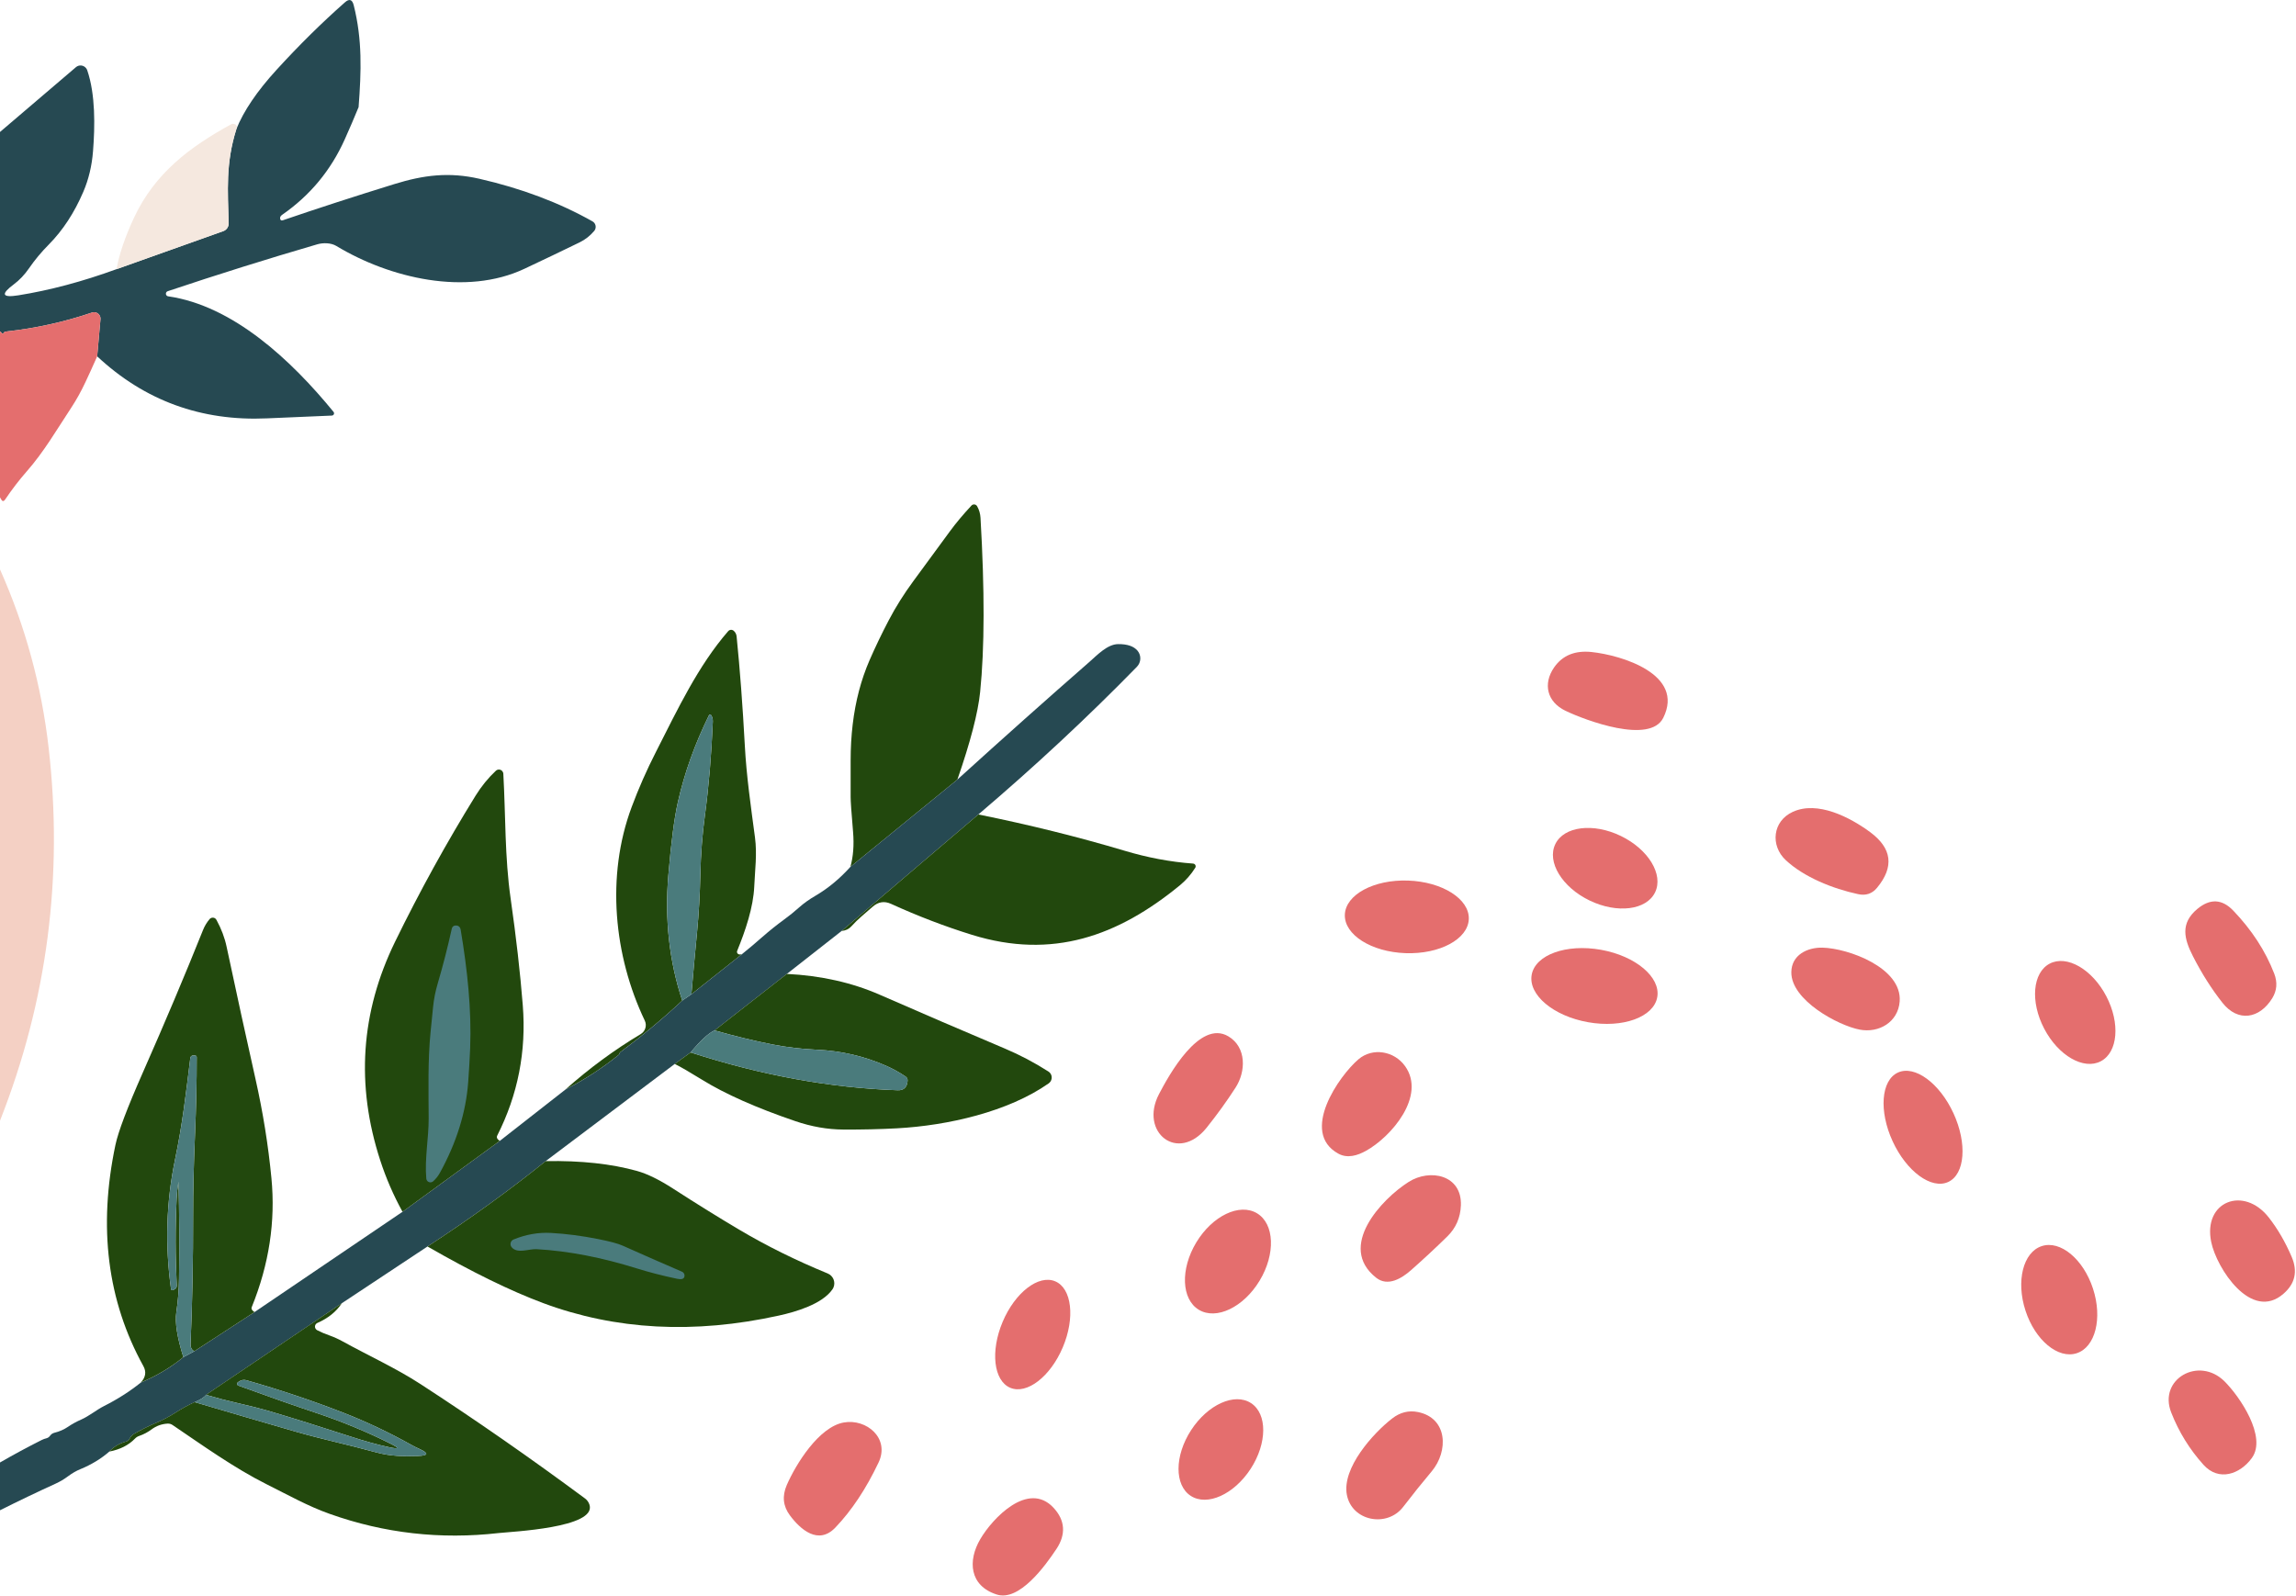 <?xml version="1.0" encoding="UTF-8"?> <svg xmlns="http://www.w3.org/2000/svg" width="1335" height="928" viewBox="0 0 1335 928" fill="none"><g clip-path="url(#clip0_6508_2445)"><path d="M208.54 62.21C206 68.41 203.3 74.7 200.44 81.08C192.36 99.08 180.26 113.67 164.14 124.85C163.14 125.53 162.72 126.3 162.88 127.16C163.04 128.08 163.57 128.39 164.47 128.09C184.31 121.29 205.87 114.29 229.14 107.09C246.45 101.72 261.12 99.95 278.67 103.94C303.17 109.54 325.11 117.8 344.48 128.72C346.25 129.7 346.88 131.93 345.9 133.72C345.78 133.94 345.64 134.14 345.47 134.33C343.09 137.13 340.3 139.32 337.1 140.9C326.6 146.02 315.88 151.15 304.94 156.29C270.98 172.28 226.62 161.78 195.57 143.03C192.42 141.14 187.8 141.08 184.38 142.1C155.66 150.48 126.71 159.56 97.51 169.34C96.71 169.6 96.27 170.47 96.531 171.27C96.71 171.83 97.201 172.23 97.781 172.31C135.61 177.77 169.47 209.57 193.95 239.53C194.41 240.07 194.33 240.89 193.77 241.35C193.55 241.53 193.27 241.64 192.99 241.66C180.27 242.18 167.68 242.72 155.22 243.28C117 245 84.1 232.98 56.501 207.22L58.42 185.62C58.59 183.56 57.06 181.74 54.99 181.57C54.48 181.53 53.98 181.59 53.501 181.75C37.361 187.25 20.66 190.93 3.4 192.79C3.06 192.83 2.76 192.95 2.5 193.15C2.38 193.25 2.28 193.36 2.2 193.48C1.76 194.22 1.3 194.21 0.82 193.45C0.62 193.13 0.34 192.92 -0.02 192.82V76.76L44.17 39.05C45.901 37.58 48.501 37.79 49.971 39.54C50.31 39.94 50.571 40.39 50.73 40.88C55.56 55.01 55.23 73.52 54.09 87.89C53.431 96.43 51.541 104.33 48.42 111.59C43.2 123.75 36.541 133.93 28.441 142.13C24.061 146.55 20.21 151.17 16.89 155.99C14.31 159.75 11.331 162.89 7.95 165.41C0.31 171.11 1.2 173.22 10.62 171.74C28.901 168.82 47.941 163.75 67.731 156.53L129.79 134.42C131.72 133.74 132.99 131.89 132.94 129.83C132.46 111.02 131.11 95.15 137.38 75.21C141.6 64.61 149.42 53.06 160.84 40.56C173.88 26.28 187.1 13.23 200.5 1.41C203.08 -0.89 204.8 -0.36 205.66 3C210.73 23.19 210.07 41.43 208.51 62.21H208.54Z" fill="#264952"></path><path d="M137.42 75.199C131.15 95.149 132.5 111.019 132.98 129.819C133.03 131.879 131.76 133.729 129.83 134.409L67.769 156.519C69.29 147.819 72.7 137.789 77.999 126.429C90.029 100.779 110.28 85.449 134.51 72.229C134.78 72.069 135.1 71.999 135.41 72.019C137.49 72.159 138.16 73.219 137.42 75.199Z" fill="#F5E8DF"></path><path d="M56.51 207.21C54.27 212.29 52 217.28 49.7 222.18C47.18 227.56 44.42 232.53 41.42 237.09C33.23 249.51 25.43 262.92 15.53 274.14C11.19 279.08 7.02 284.51 3.02 290.43C2.16 291.71 1.36 291.67 0.62 290.31L-0.01 289.17V192.82C0.35 192.92 0.63 193.13 0.83 193.45C1.31 194.21 1.77 194.22 2.21 193.48C2.29 193.36 2.39 193.25 2.51 193.15C2.77 192.95 3.07 192.83 3.41 192.79C20.67 190.93 37.37 187.25 53.51 181.75C55.48 181.1 57.6 182.16 58.25 184.13C58.41 184.61 58.47 185.12 58.43 185.62L56.51 207.22V207.21Z" fill="#E46E6E"></path><path d="M556.659 453.342L494.449 504.102C496.129 498.122 496.649 491.332 496.009 483.732C495.049 472.472 494.579 465.732 494.599 463.512V442.302C494.599 434.942 494.999 427.922 495.799 421.242C497.399 407.702 500.669 395.252 505.609 383.892C508.969 376.192 512.709 368.412 516.829 360.552C520.829 352.932 525.549 345.422 530.989 338.022C538.209 328.162 545.299 318.502 552.259 309.042C555.859 304.142 560.059 299.122 564.859 293.982C565.619 293.152 566.919 293.112 567.759 293.892C567.919 294.042 568.059 294.212 568.159 294.402C569.319 296.462 569.969 298.692 570.109 301.092C572.569 343.132 572.499 376.892 569.899 402.392C568.679 414.432 564.269 431.412 556.669 453.332L556.659 453.342Z" fill="#22480D"></path><path d="M0 331.129C14.7 364.109 24.12 398.619 28.26 434.679C36.88 509.629 27.46 581.979 0 651.709V331.129Z" fill="#F4D0C4"></path><path d="M431.21 554.999L402.02 578.159C403.08 565.679 404.18 553.569 405.32 541.829C406.32 531.369 406.95 520.289 407.21 508.589C407.49 496.569 408.37 485.139 409.85 474.299C412.09 457.659 413.63 439.439 414.47 419.639C414.53 418.099 414.17 416.799 413.39 415.739C413.17 415.449 412.76 415.389 412.47 415.609C412.39 415.669 412.33 415.739 412.28 415.829C404.02 432.569 397.97 449.469 394.13 466.529C392.07 475.669 390.23 489.789 388.61 508.889C386.43 534.609 389.12 558.929 396.68 581.839C385.36 592.399 373.36 602.399 360.68 611.839C360.52 611.959 360.4 612.109 360.32 612.289C360.26 612.429 360.21 612.559 360.17 612.679C360.11 612.959 359.97 613.199 359.75 613.399C350.27 621.079 339.93 627.809 328.73 633.589C342.63 621.229 357.23 610.479 372.53 601.339C375.23 599.729 376.26 596.319 374.9 593.479C356.93 555.859 352.28 509.459 367.28 469.289C371.3 458.489 376.01 447.799 381.41 437.219C394.13 412.199 405.98 387.089 423.38 367.059C424.19 366.099 425.63 365.979 426.59 366.799C426.59 366.799 426.61 366.819 426.62 366.819C427.6 367.679 428.16 368.769 428.3 370.089C430.22 389.089 431.81 410.229 433.07 433.499C434 451.109 436.61 469.169 438.98 486.959C440.27 496.769 438.98 505.709 438.56 515.459C438.02 527.669 433.43 541.169 428.63 552.929C428.3 553.689 428.66 554.569 429.44 554.909C429.64 554.999 429.86 555.039 430.07 555.029L431.21 554.999Z" fill="#22480D"></path><path d="M568.87 473.621L489.38 541.351L457.52 566.341L415.49 599.191C411.95 600.791 407.31 605.061 401.57 612.001L392.33 618.691L317.28 675.201C296.32 692.081 273.41 708.631 248.56 724.851L198.79 757.821L119.78 811.131C118.98 812.411 116.78 813.821 113.18 815.361C109.38 817.101 105.66 819.141 102.02 821.481C98.4 823.801 94.67 825.771 90.83 827.391C86.45 829.251 82.2 831.371 78.08 833.751C76.9 834.431 76 835.381 75.38 836.601C74.94 837.461 74.25 838.021 73.31 838.281C69.37 839.381 66.11 841.331 63.53 844.131C58.69 848.331 53.07 851.741 46.67 854.361C44.35 855.301 41.98 856.671 39.56 858.471C37.32 860.151 34.91 861.581 32.33 862.761C21.67 867.621 10.89 872.781 -0.01 878.241V850.461C7.91 845.881 16.01 841.511 24.29 837.351C25.15 836.931 26.03 836.611 26.93 836.391C27.83 836.171 28.56 835.671 29.12 834.891C29.76 833.991 30.62 833.411 31.7 833.151C34.58 832.451 37.24 831.271 39.68 829.611C41.94 828.071 44.44 826.701 47.18 825.501C51.92 823.401 56.06 819.861 60.47 817.641C68.29 813.701 75.42 809.151 81.86 803.991C91.12 800.091 99.37 795.161 106.61 789.201L113.03 785.751L147.95 763.011L234.04 704.671L290.55 663.481L328.74 633.601C339.94 627.821 350.28 621.091 359.76 613.411C359.98 613.211 360.12 612.971 360.18 612.691C360.22 612.571 360.27 612.441 360.33 612.301C360.41 612.121 360.53 611.971 360.69 611.851C373.37 602.411 385.37 592.411 396.69 581.851L402.03 578.161L431.22 555.001C435.34 551.701 439.4 548.281 443.4 544.741C447.32 541.301 451.45 537.991 455.79 534.811C458.91 532.551 461.91 530.131 464.79 527.551C467.39 525.231 470.54 522.991 474.24 520.831C481.48 516.591 488.22 511.011 494.46 504.091L556.67 453.331C583.11 429.331 608.7 406.521 633.43 384.911C637.93 380.951 643.9 374.621 650.11 374.561C655.47 374.501 659.25 375.791 661.45 378.431C663.7 381.181 663.53 385.181 661.06 387.731C632.5 416.991 601.78 445.611 568.88 473.611L568.87 473.621Z" fill="#264952"></path><path d="M925.44 379.158C942.75 380.988 979.7 392.058 967.11 417.408C959.4 432.948 922.02 418.968 910.24 413.328C899.53 408.198 897.04 397.698 903.58 388.188C908.42 381.148 915.71 378.138 925.45 379.158H925.44Z" fill="#E46E6E"></path><path d="M402.021 578.159L396.681 581.849C389.121 558.929 386.431 534.609 388.611 508.899C390.231 489.799 392.071 475.679 394.131 466.539C397.971 449.479 404.021 432.579 412.281 415.839C412.451 415.519 412.851 415.389 413.171 415.559C413.261 415.609 413.331 415.669 413.391 415.749C414.171 416.809 414.531 418.109 414.471 419.649C413.631 439.449 412.091 457.669 409.851 474.309C408.371 485.149 407.491 496.579 407.211 508.599C406.951 520.299 406.321 531.379 405.321 541.839C404.181 553.579 403.081 565.689 402.021 578.169V578.159Z" fill="#4A7B7C"></path><path d="M290.55 663.469L234.04 704.659C228.76 695.059 224.44 685.089 221.08 674.749C206.84 631.009 209.71 588.659 229.69 547.679C243.97 518.419 259.58 490.099 276.52 462.699C279.9 457.239 283.83 452.409 288.31 448.209C289.34 447.229 290.98 447.279 291.96 448.309C292.38 448.759 292.63 449.339 292.66 449.949C294.04 474.639 293.44 498.309 296.92 522.599C300.12 544.959 302.47 565.619 303.97 584.569C306.09 611.349 301.14 636.609 289.12 660.339C288.58 661.419 289.06 662.459 290.56 663.459L290.55 663.469Z" fill="#22480D"></path><path d="M1080.41 519.958C1065.68 516.808 1048.88 510.058 1038.29 500.158C1029.26 491.668 1030.61 477.478 1042.46 472.078C1056.86 465.508 1075.61 475.228 1087.28 483.808C1100.12 493.248 1101.49 504.068 1091.39 516.268C1088.53 519.708 1084.87 520.938 1080.41 519.958Z" fill="#E46E6E"></path><path d="M568.869 473.621C598.429 479.601 626.759 486.631 653.879 494.711C666.869 498.611 680.339 501.221 693.749 502.181C694.629 502.241 695.279 503.011 695.219 503.881C695.199 504.141 695.119 504.391 694.979 504.611C692.579 508.471 689.589 511.881 686.009 514.841C650.039 544.331 611.919 558.101 565.149 543.611C549.409 538.731 533.729 532.731 518.109 525.611C514.209 523.831 510.619 524.401 507.339 527.321C502.899 531.221 498.819 534.431 494.949 538.751C493.569 540.271 491.709 541.141 489.369 541.361L568.859 473.631L568.869 473.621Z" fill="#22480D"></path><path d="M962.345 518.907C967.357 508.54 958.432 493.857 942.411 486.113C926.39 478.368 909.34 480.494 904.328 490.861C899.317 501.228 908.241 515.911 924.262 523.656C940.283 531.401 957.333 529.275 962.345 518.907Z" fill="#E46E6E"></path><path d="M854.03 534.425C854.437 522.768 838.632 512.755 818.729 512.06C798.826 511.365 782.361 520.251 781.954 531.908C781.547 543.566 797.352 553.579 817.255 554.274C837.158 554.969 853.623 546.083 854.03 534.425Z" fill="#E46E6E"></path><path d="M1275.18 556.26C1269.9 546 1267.59 536.97 1277.58 528.6C1285 522.4 1291.98 522.71 1298.52 529.53C1309.3 540.77 1317.24 552.98 1322.34 566.16C1324.3 571.26 1323.92 576.03 1321.2 580.47C1313.79 592.47 1301.28 594.57 1292.25 583.14C1285.97 575.18 1280.28 566.22 1275.18 556.26Z" fill="#E46E6E"></path><path d="M147.95 763L113.03 785.74C111.43 785.06 110.69 783.52 110.81 781.12C111.83 758.04 112.32 732.87 112.28 705.62C112.26 692.72 112.62 677.58 113.36 660.2C114.06 644.02 114.4 628.87 114.38 614.75C114.38 614.25 113.98 613.84 113.48 613.82L112.58 613.76C111.42 613.72 110.77 614.27 110.63 615.41C108.17 635.57 106.01 654.08 101.78 674.29C96.66 698.87 95.88 723.98 99.44 749.61C99.49 750.02 99.88 750.31 100.31 750.25C100.36 750.25 100.41 750.23 100.46 750.21L101.18 749.91C102.3 749.47 102.83 748.65 102.77 747.45C101.91 730.55 101.89 713.78 102.71 697.14C102.87 693.7 103.21 690.47 103.73 687.45C103.77 687.27 103.79 687.28 103.79 687.48C104.27 705.62 104.37 724.33 104.09 743.6C104.01 750.16 103.49 756.65 102.53 763.07C101.65 769.09 103.01 777.79 106.61 789.17C99.37 795.13 91.12 800.06 81.86 803.96C84.7 800.92 85.2 797.73 83.36 794.39C62.42 756.49 57.01 713.61 67.13 665.73C68.73 658.15 74.01 644.2 82.97 623.88C95.97 594.44 107.65 566.79 118.01 540.91C118.97 538.51 120.26 536.36 121.88 534.46C122.76 533.45 124.3 533.34 125.31 534.22C125.52 534.41 125.7 534.63 125.84 534.88C128.68 540.06 130.66 545.31 131.78 550.63C137.58 577.89 143.18 603.52 148.58 627.54C152.9 646.76 155.98 665.95 157.82 685.1C160.26 710.26 156.45 735.25 146.39 760.06C145.97 761.08 146.49 762.05 147.95 762.97V763Z" fill="#22480D"></path><path d="M267.879 540.749C271.779 564.119 274.239 587.069 273.369 609.619C273.109 615.959 272.729 622.509 272.229 629.269C270.929 646.869 265.429 664.479 255.729 682.099C254.689 683.959 253.389 685.579 251.829 686.959C250.829 687.829 249.309 687.719 248.439 686.719C248.109 686.339 247.909 685.869 247.869 685.369C246.849 673.639 249.279 661.909 249.249 650.419C249.189 633.799 248.709 616.939 250.359 600.109C250.839 595.289 251.319 590.489 251.799 585.709C252.239 581.129 253.149 576.509 254.529 571.849C257.569 561.529 260.299 550.889 262.719 539.929C262.929 538.959 263.769 538.249 264.759 538.189C266.539 538.109 267.579 538.959 267.879 540.739V540.749Z" fill="#4A7B7C"></path><path d="M1059.68 551.07C1074.62 551.43 1106.09 562.77 1104.56 582.42C1103.6 594.36 1092.53 600.87 1081.31 598.74C1068.86 596.37 1041.35 581.64 1041.56 565.32C1041.68 555.3 1050.86 550.86 1059.68 551.07Z" fill="#E46E6E"></path><path d="M963.602 579.869C965.673 568.238 951.009 555.899 930.847 552.307C910.686 548.716 892.663 555.233 890.591 566.863C888.519 578.494 903.184 590.833 923.345 594.424C943.507 598.016 961.53 591.499 963.602 579.869Z" fill="#E46E6E"></path><path d="M1221.49 617.144C1231.46 611.931 1232.89 594.994 1224.7 579.312C1216.5 563.631 1201.77 555.144 1191.8 560.356C1181.83 565.568 1180.39 582.505 1188.59 598.187C1196.79 613.868 1211.52 622.356 1221.49 617.144Z" fill="#E46E6E"></path><path d="M457.52 566.34C477.3 567.32 495.29 571.35 511.48 578.43C535.7 589.03 559.99 599.48 584.34 609.78C593.08 613.48 601.5 617.92 609.6 623.1C611.53 624.32 612.1 626.89 610.86 628.83C610.57 629.29 610.19 629.68 609.75 630C586.23 646.5 551.11 654.51 521.53 656.13C511.57 656.67 501.19 656.91 490.39 656.85C481.19 656.81 471.85 655.17 462.37 651.93C439.63 644.17 421.57 636.15 408.2 627.87C401.04 623.45 395.75 620.39 392.33 618.69L401.57 612C442.63 625.3 482.75 632.63 521.95 633.99C525.47 634.13 527.39 632.32 527.71 628.56C527.81 627.44 527.39 626.57 526.45 625.95C522.87 623.55 519.16 621.5 515.32 619.8C502.56 614.2 489.17 611.08 475.15 610.44C466.03 610.02 457.27 608.98 448.87 607.32C437.97 605.14 426.84 602.43 415.48 599.19L457.51 566.34H457.52Z" fill="#22480D"></path><path d="M415.49 599.191C426.85 602.431 437.98 605.141 448.88 607.321C457.28 608.981 466.04 610.021 475.16 610.441C489.18 611.081 502.57 614.201 515.33 619.801C519.17 621.501 522.88 623.551 526.46 625.951C527.4 626.571 527.82 627.441 527.72 628.561C527.4 632.321 525.48 634.131 521.96 633.991C482.76 632.631 442.64 625.301 401.58 612.001C407.32 605.061 411.96 600.791 415.5 599.191H415.49Z" fill="#4A7B7C"></path><path d="M718.399 632.48C713.319 640.36 707.719 648.12 701.599 655.76C684.919 676.55 662.299 658.43 673.879 636.26C679.519 625.46 697.459 592.64 714.259 602.66C724.879 609.02 724.459 623.15 718.399 632.48Z" fill="#E46E6E"></path><path d="M816.94 619.911C829.42 637.311 808.9 661.131 794.17 669.261C789.28 671.961 783.49 673.761 778.21 670.881C755.53 658.461 778.72 625.461 789.91 615.961C798.13 609.001 810.64 611.131 816.94 619.921V619.911Z" fill="#E46E6E"></path><path d="M113.03 785.739L106.61 789.189C103.01 777.809 101.65 769.109 102.53 763.089C103.49 756.669 104.01 750.179 104.09 743.619C104.37 724.339 104.27 705.629 103.79 687.499C103.79 687.299 103.77 687.289 103.73 687.469C103.21 690.489 102.87 693.719 102.71 697.159C101.89 713.799 101.91 730.569 102.77 747.469C102.83 748.669 102.3 749.489 101.18 749.929L100.46 750.229C100.05 750.369 99.61 750.169 99.47 749.769C99.45 749.719 99.44 749.669 99.44 749.629C95.88 723.989 96.66 698.879 101.78 674.309C106.01 654.089 108.17 635.579 110.63 615.429C110.77 614.289 111.42 613.739 112.58 613.779L113.48 613.839C113.98 613.859 114.38 614.269 114.38 614.769C114.4 628.889 114.06 644.039 113.36 660.219C112.62 677.599 112.26 692.739 112.28 705.639C112.32 732.899 111.83 758.069 110.81 781.139C110.69 783.539 111.43 785.079 113.03 785.759V785.739Z" fill="#4A7B7C"></path><path d="M1132.78 687.326C1142.55 682.832 1143.92 664.949 1135.84 647.383C1127.76 629.816 1113.29 619.218 1103.52 623.712C1093.75 628.205 1092.38 646.088 1100.46 663.655C1108.54 681.221 1123.01 691.819 1132.78 687.326Z" fill="#E46E6E"></path><path d="M317.28 675.199C337.8 674.839 355.54 676.759 370.5 680.959C376.42 682.619 383.39 686.039 391.41 691.219C404.99 699.999 417.86 707.989 430.02 715.189C445.7 724.489 462.78 732.939 481.26 740.539C484.43 741.849 485.94 745.469 484.64 748.629C484.47 749.049 484.25 749.439 483.99 749.809C478.05 758.359 462.66 762.889 452.88 765.019C403.62 775.879 357.91 773.449 315.73 757.729C296.81 750.669 274.42 739.709 248.57 724.849C273.43 708.629 296.34 692.079 317.29 675.199H317.28Z" fill="#22480D"></path><path d="M819.009 687.32C831.429 679.43 850.089 683.15 849.429 700.94C849.149 708.1 846.509 714.13 841.509 719.03C834.729 725.67 827.739 732.17 820.539 738.53C815.109 743.33 807.009 748.43 800.139 743C777.279 724.94 803.409 697.22 819.009 687.33V687.32Z" fill="#E46E6E"></path><path d="M1332.48 730.87C1336.08 739.27 1334.51 746.41 1327.77 752.29C1308.99 768.76 1288.83 737.44 1285.71 722.29C1280.79 698.56 1304.64 689.35 1319.22 708.04C1324.4 714.68 1328.82 722.29 1332.48 730.87Z" fill="#E46E6E"></path><path d="M732.405 744.713C741.75 729.221 741.08 711.687 730.908 705.551C720.736 699.415 704.914 706.999 695.568 722.492C686.223 737.984 686.893 755.517 697.065 761.654C707.237 767.79 723.059 760.205 732.405 744.713Z" fill="#E46E6E"></path><path d="M347.641 720.499C354.541 721.859 359.331 723.139 362.011 724.339C373.891 729.659 385.391 734.709 396.511 739.489C397.731 740.009 398.331 741.409 397.861 742.669C397.441 743.789 396.061 744.109 393.721 743.629C385.341 741.869 377.561 739.869 370.381 737.629C350.191 731.329 330.781 727.459 311.981 726.409C307.511 726.169 300.821 729.229 297.521 725.299C296.491 724.089 296.641 722.269 297.851 721.239C298.081 721.039 298.341 720.879 298.631 720.769C305.831 717.829 313.061 716.559 320.321 716.959C329.061 717.439 338.171 718.619 347.651 720.499H347.641Z" fill="#4A7B7C"></path><path d="M1207.52 786.905C1218.35 783.363 1222.58 766.551 1216.96 749.353C1211.34 732.156 1198 721.085 1187.16 724.627C1176.33 728.168 1172.1 744.98 1177.72 762.178C1183.34 779.376 1196.68 790.446 1207.52 786.905Z" fill="#E46E6E"></path><path d="M617.971 783.444C625.192 766.35 623.214 749.184 613.553 745.103C603.891 741.022 590.206 751.571 582.985 768.665C575.764 785.76 577.742 802.926 587.403 807.007C597.065 811.088 610.75 800.539 617.971 783.444Z" fill="#E46E6E"></path><path d="M198.789 757.811C195.569 762.711 190.829 766.541 184.569 769.301C183.379 769.811 182.829 771.191 183.339 772.371C183.549 772.871 183.929 773.281 184.419 773.531C186.539 774.631 188.939 775.651 191.619 776.591C194.299 777.551 196.859 778.711 199.299 780.071C214.239 788.321 230.379 795.671 244.539 804.881C276.459 825.621 308.339 847.801 340.199 871.411C341.409 872.311 342.299 873.571 342.749 875.011C347.099 888.481 297.119 890.671 289.979 891.481C256.199 895.341 223.459 891.631 191.739 880.351C179.079 875.881 167.259 869.221 155.109 863.161C136.209 853.711 117.819 840.481 100.339 828.661C99.459 828.061 98.479 827.791 97.399 827.851C93.979 828.051 90.889 829.171 88.129 831.211C85.929 832.851 83.519 834.121 80.899 835.021C79.979 835.341 79.179 835.851 78.499 836.551C74.799 840.391 69.809 842.911 63.529 844.111C66.109 841.311 69.369 839.361 73.309 838.261C74.249 838.001 74.939 837.441 75.379 836.581C75.999 835.361 76.899 834.411 78.079 833.731C82.199 831.351 86.449 829.231 90.829 827.371C94.669 825.751 98.399 823.781 102.019 821.461C105.659 819.121 109.379 817.081 113.179 815.341C132.919 821.181 152.589 826.931 172.179 832.591C186.489 836.731 203.139 840.271 218.559 844.531C227.109 846.871 234.429 846.931 243.009 846.661C249.169 846.461 249.449 845.091 243.849 842.551C242.229 841.831 240.689 841.061 239.229 840.241C226.349 833.041 213.209 826.821 199.809 821.581C181.569 814.481 162.719 808.161 143.269 802.621C141.899 802.221 140.429 802.431 139.249 803.191L138.379 803.761C137.859 804.091 137.709 804.771 138.029 805.291C138.159 805.501 138.359 805.651 138.589 805.741C155.969 812.061 171.069 817.361 183.889 821.641C198.969 826.681 213.379 832.641 227.119 839.521C232.299 842.101 232.059 842.791 226.399 841.591C219.659 840.171 211.719 837.961 202.579 834.961C186.019 829.561 170.459 824.701 155.899 820.381C151.819 819.181 145.789 817.661 137.809 815.821C131.989 814.501 125.979 812.931 119.779 811.111L198.789 757.801V757.811Z" fill="#22480D"></path><path d="M1262.43 821.349C1254.84 801.969 1278.48 788.469 1293.42 803.259C1302.3 812.079 1318.32 835.599 1309.29 847.899C1302.39 857.319 1290.12 861.639 1281.24 851.829C1273.14 842.849 1266.87 832.689 1262.43 821.349Z" fill="#E46E6E"></path><path d="M113.18 815.349C116.78 813.809 118.98 812.399 119.78 811.119C125.98 812.939 131.99 814.509 137.81 815.829C145.79 817.669 151.82 819.189 155.9 820.389C170.46 824.709 186.02 829.569 202.58 834.969C211.72 837.969 219.66 840.179 226.4 841.599C232.06 842.799 232.3 842.109 227.12 839.529C213.38 832.649 198.97 826.689 183.89 821.649C171.07 817.369 155.97 812.069 138.59 805.749C138.01 805.539 137.72 804.899 137.93 804.329C138.01 804.099 138.17 803.909 138.38 803.769L139.25 803.199C140.43 802.439 141.9 802.229 143.27 802.629C162.73 808.169 181.58 814.489 199.81 821.589C213.21 826.829 226.35 833.049 239.23 840.249C240.69 841.069 242.23 841.839 243.85 842.559C249.45 845.099 249.17 846.469 243.01 846.669C234.43 846.939 227.11 846.879 218.56 844.539C203.14 840.279 186.49 836.739 172.18 832.599C152.58 826.939 132.91 821.189 113.18 815.349Z" fill="#4A7B7C"></path><path d="M727.187 854.132C736.86 839.236 736.952 822.128 727.392 815.919C717.832 809.711 702.24 816.753 692.566 831.649C682.893 846.545 682.801 863.654 692.361 869.862C701.921 876.071 717.513 869.028 727.187 854.132Z" fill="#E46E6E"></path><path d="M783.11 869.159C780.23 853.619 798.41 833.399 809.57 824.789C814.17 821.249 819.15 820.029 824.51 821.129C841.82 824.669 842.27 843.899 832.46 855.599C826.82 862.319 821.3 869.199 815.9 876.239C806.51 888.509 785.99 884.609 783.11 869.159Z" fill="#E46E6E"></path><path d="M510.819 850.501C503.599 865.741 495.229 878.341 485.709 888.301C475.839 898.621 465.429 889.471 459.279 881.191C455.299 875.851 454.689 869.991 457.449 863.611C462.699 851.521 476.109 829.741 490.629 827.191C503.799 824.851 517.569 836.311 510.819 850.501Z" fill="#E46E6E"></path><path d="M614.311 900.66C607.651 910.74 592.591 931.41 579.571 927.24C563.641 922.14 562.591 907.59 570.001 894.99C577.111 882.84 597.841 860.97 612.541 876.75C619.471 884.16 619.771 892.41 614.311 900.66Z" fill="#E46E6E"></path></g><defs><clipPath id="clip0_6508_2445"><rect width="1334.36" height="927.78" fill="white"></rect></clipPath></defs></svg> 